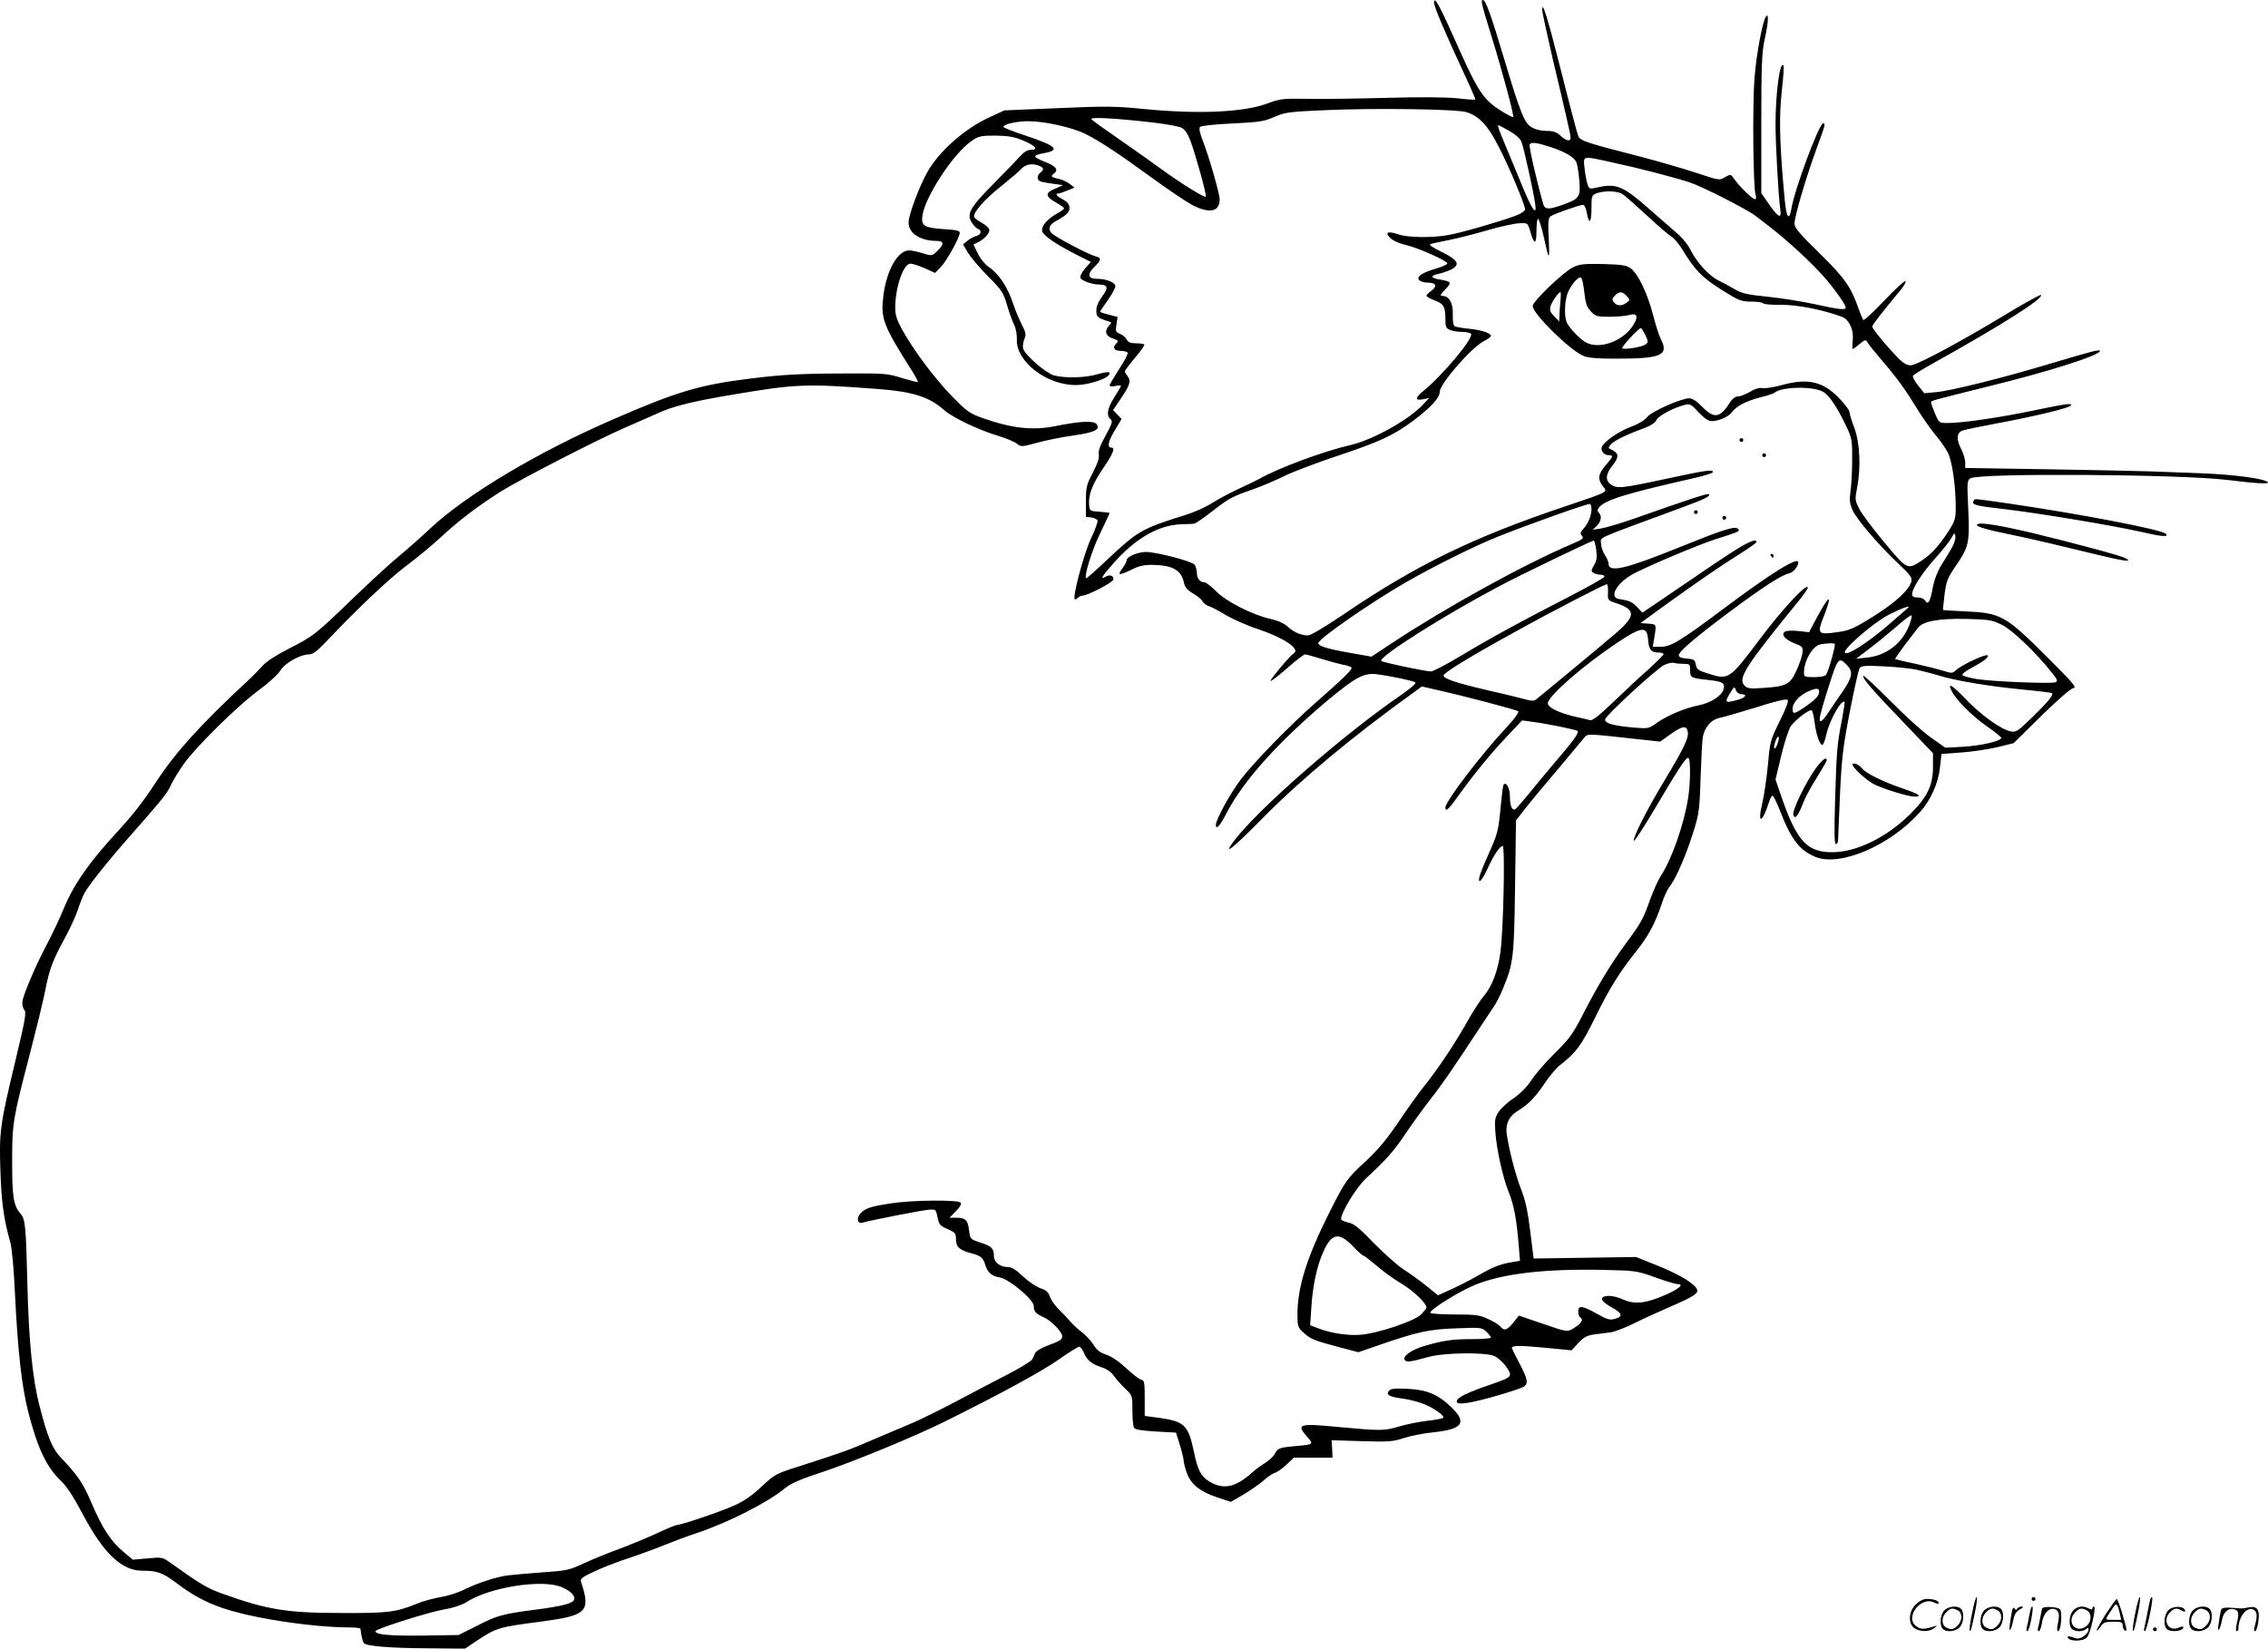 <svg version="1.0" xmlns="http://www.w3.org/2000/svg"
  viewBox="0 0 1195.509 869.153"
 preserveAspectRatio="xMidYMid meet">
<g transform="translate(-2.091,870) scale(0.1,-0.1)"
fill="#000000" stroke="none">
<path d="M7580 8686 c0 -21 59 -160 152 -360 38 -81 68 -150 66 -151 -2 -2
-46 1 -98 7 -60 6 -199 7 -375 2 -154 -4 -341 -7 -416 -5 -124 2 -142 0 -203
-23 -128 -49 -370 -59 -662 -30 -139 14 -195 15 -444 4 l-285 -12 -84 -39
c-125 -58 -259 -176 -320 -283 -43 -75 -101 -229 -101 -269 0 -56 62 -97 147
-97 41 0 42 -17 5 -53 -28 -27 -29 -27 -78 -12 -27 8 -59 15 -70 15 -60 0
-118 -101 -136 -234 -16 -126 -4 -158 152 -404 18 -29 31 -54 29 -56 -2 -2
-40 8 -84 21 -75 24 -93 25 -285 24 -239 0 -350 -6 -515 -27 -267 -33 -387
-69 -720 -214 -399 -173 -774 -397 -965 -575 -41 -39 -113 -103 -160 -142 -48
-39 -160 -142 -250 -229 -198 -191 -207 -198 -339 -265 -62 -32 -117 -67 -135
-88 -17 -19 -53 -56 -80 -81 -251 -233 -378 -374 -484 -535 -65 -100 -120
-170 -198 -255 -151 -163 -235 -283 -287 -410 -21 -52 -61 -135 -87 -185 -57
-106 -127 -269 -131 -306 -2 -14 2 -34 10 -43 12 -14 5 -51 -47 -269 -81 -338
-86 -372 -79 -579 5 -165 18 -257 52 -377 9 -32 19 -141 25 -275 15 -303 35
-480 69 -617 49 -192 97 -294 172 -365 30 -28 67 -84 114 -173 111 -211 209
-304 319 -302 77 0 105 -10 188 -73 119 -89 225 -133 420 -172 160 -32 355
-54 479 -54 33 0 59 -3 60 -7 4 -38 12 -69 18 -76 16 -16 140 -26 334 -27
l199 -2 52 35 c114 76 121 78 344 107 249 33 268 52 215 213 -4 14 10 24 71
52 41 20 124 52 183 71 60 20 144 51 188 69 44 18 122 47 173 64 164 55 372
161 461 235 30 25 80 47 196 85 158 52 486 187 643 265 289 143 519 268 603
328 53 37 102 68 108 68 7 0 19 -16 27 -35 16 -38 40 -57 96 -75 22 -7 47 -24
60 -43 12 -18 39 -48 60 -68 38 -36 38 -36 38 -115 0 -43 4 -85 9 -92 5 -9 44
-15 114 -19 l107 -6 20 -65 c11 -35 20 -72 20 -81 0 -10 7 -39 16 -64 21 -61
68 -100 160 -131 l73 -24 67 39 c37 22 84 55 105 73 20 19 47 37 60 41 13 4
41 24 62 44 l38 36 102 0 102 0 -2 46 -3 46 158 -5 c142 -4 164 -3 222 16 36
12 107 26 159 31 152 16 176 51 93 131 -71 69 -129 93 -232 98 -69 3 -88 1
-98 -11 -17 -21 4 -32 76 -41 30 -4 77 -16 105 -27 55 -21 115 -64 105 -74 -4
-4 -42 -11 -85 -16 -43 -5 -108 -18 -145 -29 -80 -24 -98 -24 -315 -4 -217 21
-231 17 -172 -51 36 -40 35 -41 -63 -49 -84 -8 -92 -11 -108 -42 -8 -14 -30
-34 -49 -46 -20 -12 -53 -36 -73 -54 -86 -77 -150 -89 -224 -44 -44 28 -60 60
-80 157 -29 138 -49 158 -176 177 l-83 11 0 94 c0 82 -2 94 -18 97 -10 1 -46
29 -80 61 -40 37 -79 63 -105 71 -31 10 -49 23 -67 52 -13 21 -41 51 -62 67
-20 15 -48 41 -62 58 -14 16 -42 45 -61 64 -19 19 -39 48 -45 65 -8 24 -19 34
-49 44 -22 7 -63 35 -92 62 -38 36 -61 50 -81 50 -41 0 -73 26 -73 58 0 40
-12 52 -71 71 -54 18 -54 18 -60 65 -6 53 -19 66 -68 66 l-35 0 34 35 c23 23
31 38 24 45 -15 15 -256 13 -364 -4 -112 -17 -138 -26 -164 -54 -22 -25 -15
-56 11 -48 41 12 311 65 348 68 39 3 39 3 48 -40 8 -39 13 -45 53 -62 40 -18
44 -22 44 -54 0 -41 20 -58 86 -75 45 -12 58 -23 69 -61 12 -39 34 -58 76 -65
49 -8 179 -117 179 -150 0 -30 12 -42 51 -59 39 -16 99 -78 99 -101 0 -18 -12
-25 -79 -50 -30 -11 -58 -28 -63 -37 -4 -10 -12 -26 -16 -35 -5 -9 -65 -46
-133 -81 -68 -35 -189 -98 -269 -141 -80 -42 -179 -91 -220 -109 -41 -17 -133
-56 -205 -87 -139 -60 -161 -68 -384 -140 -143 -45 -145 -47 -215 -112 -46
-44 -93 -77 -140 -98 -68 -32 -284 -105 -307 -105 -6 0 -55 -20 -108 -45 -53
-24 -141 -61 -196 -81 -55 -20 -138 -54 -184 -75 -79 -37 -92 -40 -225 -49
-78 -6 -159 -13 -181 -16 -59 -8 -160 -41 -226 -74 -31 -16 -87 -34 -124 -40
-37 -6 -93 -21 -124 -34 -113 -46 -153 -51 -396 -50 -294 0 -396 17 -635 103
-77 28 -113 49 -264 157 -49 35 -50 35 -127 28 l-78 -7 -50 42 c-65 54 -112
126 -168 258 -44 103 -72 145 -161 238 -45 46 -72 113 -113 274 -37 143 -57
346 -64 652 -7 291 -11 332 -35 359 -38 44 -45 88 -45 275 0 204 3 222 95 575
32 124 68 270 79 326 23 118 38 156 103 277 27 49 58 116 69 150 11 34 27 73
35 88 19 37 118 162 228 287 187 213 206 236 227 281 11 25 42 75 67 111 66
93 281 305 393 388 55 40 106 87 118 107 23 39 105 85 152 85 19 0 43 18 90
68 162 171 323 324 419 397 58 43 141 112 185 153 98 91 198 166 318 242 107
66 506 272 652 335 55 24 130 57 166 73 85 40 186 65 400 101 338 57 386 59
769 30 183 -14 269 -41 349 -112 45 -39 176 -102 278 -133 45 -14 92 -33 104
-43 22 -18 25 -17 108 5 47 13 132 30 190 38 113 16 145 32 121 61 -15 18 -88
14 -213 -11 -121 -25 -231 -13 -387 42 -68 24 -83 35 -160 114 -90 92 -202
241 -263 351 -29 52 -37 77 -37 117 0 108 43 232 80 232 11 0 44 -11 75 -24
l55 -25 28 29 c31 30 102 158 102 183 0 11 -20 15 -85 19 -102 7 -119 17 -112
70 13 99 163 328 257 393 40 28 50 30 129 30 68 -1 98 -6 145 -26 65 -27 84
-49 41 -49 -17 0 -36 -11 -53 -30 -15 -17 -79 -83 -143 -148 -127 -128 -145
-161 -114 -208 9 -14 23 -28 31 -31 22 -8 17 -30 -8 -37 -13 -3 -34 -14 -47
-25 l-24 -19 25 -43 c15 -24 62 -80 106 -125 74 -74 82 -86 102 -155 12 -41
29 -87 38 -104 8 -17 14 -50 13 -76 -5 -114 156 -239 309 -239 81 0 199 44
177 67 -4 3 -31 -1 -61 -10 -60 -19 -172 -22 -230 -6 -42 12 -151 106 -162
141 -3 11 0 33 6 49 11 25 9 35 -12 76 -14 27 -35 77 -47 113 -27 83 -75 157
-125 190 -23 16 -47 45 -61 74 l-23 47 27 13 c37 20 62 51 56 68 -4 9 -22 24
-40 34 -19 10 -37 24 -39 30 -8 21 53 92 143 163 48 39 94 78 102 87 21 26 55
34 89 23 34 -12 37 -21 15 -39 -19 -16 -19 -39 0 -46 8 -4 39 -9 68 -13 l52
-7 -43 -19 c-53 -22 -52 -41 6 -73 23 -13 42 -27 42 -30 0 -4 -15 -16 -34 -26
-54 -29 -89 -70 -81 -96 8 -24 74 -69 183 -124 l73 -37 -30 -34 c-17 -20 -28
-41 -25 -50 6 -15 62 -35 99 -35 46 -1 50 -16 17 -61 -21 -28 -32 -55 -32 -76
0 -34 6 -39 64 -57 18 -6 18 -7 1 -25 -24 -28 -15 -54 23 -66 29 -10 30 -12
16 -27 -21 -21 -10 -38 26 -38 16 0 32 -4 35 -10 3 -5 -17 -44 -45 -86 -27
-42 -50 -81 -50 -86 0 -5 13 -7 30 -3 17 4 30 4 30 1 0 -3 -16 -30 -35 -60
-37 -59 -44 -96 -20 -116 12 -10 9 -22 -26 -86 -29 -53 -40 -82 -36 -101 3
-18 -7 -48 -32 -96 -33 -63 -36 -77 -36 -151 l0 -81 28 -3 c16 -2 30 -9 33
-16 3 -7 -13 -51 -36 -99 -36 -77 -96 -303 -84 -316 3 -3 10 1 16 7 7 7 18 12
26 12 26 0 162 71 162 85 0 21 -17 27 -40 15 -33 -18 -23 -1 45 76 115 128
233 195 350 200 33 1 65 2 71 3 6 1 47 28 90 62 94 73 109 81 222 120 48 17
122 49 164 70 43 21 166 68 274 104 229 76 303 111 407 189 92 69 137 119 137
150 0 42 166 233 232 267 21 11 38 23 38 28 0 15 -53 32 -116 38 -34 3 -68 9
-75 13 -8 5 -11 28 -10 64 2 59 -20 96 -56 96 -13 0 -9 8 16 34 36 37 33 42
-27 52 -50 8 -54 20 -10 30 18 3 48 14 66 22 53 26 40 51 -48 94 -44 21 -69
38 -60 41 8 3 51 12 96 21 45 9 137 32 205 52 68 20 144 36 168 37 45 2 45 2
58 -42 21 -74 33 -73 33 3 0 38 4 65 9 62 5 -4 17 -41 27 -84 30 -139 34 -142
29 -26 -5 88 -3 113 8 123 16 12 153 61 173 61 7 0 15 -18 19 -40 11 -67 25
-56 25 20 0 67 1 71 27 81 40 15 110 13 136 -4 13 -8 70 -59 128 -112 57 -53
116 -104 130 -112 15 -9 42 -41 60 -72 64 -105 103 -145 205 -209 91 -57 103
-62 156 -62 31 0 59 -4 62 -9 3 -5 47 -9 98 -8 88 0 222 -27 320 -64 37 -15
62 -70 55 -125 -2 -24 -2 -44 0 -44 3 0 19 12 36 26 29 24 32 25 42 9 5 -10
39 -52 75 -94 81 -94 123 -152 189 -260 28 -46 71 -106 95 -135 24 -28 53 -70
65 -93 22 -45 41 -173 41 -286 0 -64 -3 -73 -43 -135 -49 -74 -85 -113 -137
-148 -75 -49 -75 -49 -196 96 -60 72 -120 152 -133 178 -22 44 -23 50 -11 110
21 107 15 236 -14 315 -14 37 -26 75 -26 85 0 9 -24 41 -53 71 -87 91 -167
109 -307 70 -41 -11 -86 -18 -100 -15 -16 3 -40 -4 -65 -20 -22 -13 -50 -24
-62 -24 -14 0 -29 -11 -40 -27 -54 -87 -85 -93 -149 -28 -29 30 -52 45 -69 45
-43 0 -198 -69 -222 -99 -13 -17 -47 -37 -82 -50 -61 -22 -135 -71 -154 -103
-13 -20 7 -48 34 -48 26 0 24 -6 -16 -53 -40 -46 -44 -73 -15 -110 26 -33 36
-27 -200 -107 -482 -162 -782 -308 -1158 -563 -103 -70 -182 -117 -196 -117
-36 0 -78 18 -108 47 -17 16 -50 31 -90 40 -95 21 -238 94 -289 148 -24 24
-51 45 -59 45 -24 0 -40 21 -40 50 0 14 -6 34 -12 43 -14 18 -201 67 -256 67
-43 0 -102 -25 -102 -43 0 -8 -10 -26 -21 -41 -12 -15 -19 -29 -16 -32 3 -3
29 6 59 21 41 21 66 27 113 27 112 -2 154 -28 169 -102 4 -17 20 -34 46 -49
22 -12 44 -31 50 -41 5 -10 20 -22 32 -25 13 -4 54 -25 91 -48 38 -22 114 -56
170 -74 135 -45 224 -105 188 -127 -21 -13 -132 -146 -122 -146 6 0 47 32 90
70 44 39 85 70 91 70 6 0 46 -11 88 -24 42 -13 94 -27 114 -31 21 -3 40 -10
43 -15 6 -9 -46 -59 -185 -181 -133 -116 -332 -320 -399 -409 -56 -74 -131
-211 -131 -239 0 -29 23 -4 59 67 88 168 272 372 526 586 155 129 195 150 268
141 79 -11 191 -35 199 -43 5 -5 -29 -34 -74 -65 -300 -205 -757 -603 -882
-770 -66 -87 -5 -39 151 120 200 203 479 435 794 661 l45 33 65 -15 c145 -32
435 -108 443 -116 5 -5 -21 -41 -61 -84 -135 -144 -323 -391 -323 -423 0 -26
16 -12 70 64 86 119 167 218 254 310 l80 85 52 -7 c68 -8 235 -42 241 -49 9
-8 -24 -54 -112 -156 -44 -52 -109 -130 -143 -172 -35 -43 -68 -80 -73 -84
-17 -10 -29 17 -29 67 0 45 -21 82 -34 61 -3 -5 -10 -63 -16 -128 -9 -101 -16
-130 -46 -199 -60 -134 -74 -174 -64 -180 5 -3 23 24 40 61 35 77 67 124 82
124 13 0 4 -443 -12 -560 -13 -98 -44 -179 -86 -229 -19 -22 -55 -78 -81 -123
-62 -113 -158 -258 -230 -348 -33 -41 -97 -130 -142 -198 -61 -89 -107 -145
-172 -205 -97 -88 -108 -105 -192 -272 -118 -235 -167 -392 -167 -536 0 -58 3
-68 28 -91 39 -37 59 -45 183 -78 l110 -29 113 39 c200 69 260 82 404 87 128
5 134 5 158 -18 13 -12 24 -26 24 -31 0 -4 -46 -8 -102 -8 -104 0 -148 -7
-249 -36 -66 -19 -116 -54 -104 -73 8 -14 30 -12 125 15 83 23 298 26 348 5
18 -8 46 -33 62 -56 36 -53 35 -54 -86 -96 -120 -41 -174 -68 -174 -86 0 -13
9 -15 55 -9 60 7 283 72 302 88 21 17 15 40 -27 121 -22 41 -40 78 -40 80 0
14 42 14 172 2 l143 -14 36 39 c29 31 44 39 85 45 27 3 66 8 86 11 21 3 75 24
120 46 46 23 131 62 189 87 138 60 157 74 143 98 -18 31 -101 79 -212 123
l-107 43 -270 -4 -270 -4 -18 145 c-13 107 -26 164 -48 220 -28 70 -63 204
-76 293 -7 53 13 94 61 122 51 30 92 72 145 152 23 34 58 75 78 90 84 66 109
101 182 248 76 156 132 244 221 355 59 74 97 145 129 242 12 37 30 77 40 90
31 39 71 127 108 232 50 148 52 156 58 341 3 94 8 189 11 212 7 56 44 100 92
109 20 4 106 29 191 55 103 33 158 46 165 39 6 -6 -8 -44 -42 -112 -49 -100
-51 -107 -62 -231 -7 -71 -20 -162 -30 -203 -27 -113 0 -106 37 11 5 17 13 30
18 30 4 0 22 -36 39 -80 58 -150 103 -208 185 -242 129 -55 395 59 552 235 58
65 97 152 106 237 l8 70 105 8 c58 4 143 17 190 28 l85 21 145 143 c88 86 155
144 169 147 21 3 4 23 -132 159 -226 225 -246 237 -437 246 -63 3 -116 6 -117
7 -1 1 3 37 8 81 9 71 16 88 58 150 71 103 75 123 67 301 -7 146 -6 153 13
163 52 28 1106 21 1351 -9 155 -19 225 -23 215 -12 -18 19 -175 40 -350 47
-93 3 -215 8 -270 10 -55 2 -297 7 -537 11 l-438 7 0 29 c0 16 -9 46 -20 68
-28 54 -26 88 5 100 13 5 100 23 192 40 188 35 363 77 378 91 16 16 -23 11
-195 -25 -176 -37 -375 -66 -451 -66 -46 0 -47 0 -68 49 -11 27 -21 54 -21 59
0 10 -7 8 314 88 310 76 576 161 576 184 0 9 -34 1 -265 -68 -245 -74 -520
-142 -596 -149 l-65 -6 -33 42 c-18 22 -30 45 -26 50 3 6 52 36 108 67 362
202 583 342 566 359 -4 3 -99 -50 -211 -118 -190 -115 -413 -236 -465 -251
-15 -5 -32 0 -53 15 -35 27 -160 172 -160 187 0 10 57 82 151 195 17 21 28 41
24 45 -4 4 -54 -42 -111 -102 -57 -60 -107 -106 -111 -103 -3 4 -14 28 -23 54
-43 122 -72 164 -207 297 -106 103 -133 136 -133 157 0 36 58 235 114 389 49
134 51 140 37 140 -21 0 -151 -349 -167 -449 -4 -23 -10 -41 -14 -41 -12 0
-18 38 -29 170 -20 232 -22 363 -8 490 8 69 12 129 9 134 -18 32 -42 -142 -42
-311 0 -102 15 -375 25 -446 8 -53 -10 -45 -60 27 l-40 58 0 366 c0 313 3 379
18 446 19 86 22 136 8 121 -18 -20 -52 -198 -62 -329 -11 -143 -7 -576 6 -613
4 -15 3 -23 -3 -23 -14 0 -79 64 -108 104 -20 29 -20 29 -50 12 -29 -18 -31
-17 -149 22 -66 22 -201 61 -300 87 -282 72 -315 83 -325 108 -5 12 -46 166
-90 342 -73 287 -100 375 -100 322 0 -10 25 -124 55 -255 31 -130 65 -274 75
-320 11 -46 20 -90 20 -98 0 -22 -24 -17 -54 11 -21 19 -38 25 -74 25 -29 0
-59 8 -78 19 -38 23 -58 73 -143 356 -70 235 -99 315 -113 315 -13 0 -10 -14
46 -195 58 -188 119 -415 113 -422 -3 -2 -35 14 -70 37 -83 52 -117 102 -209
308 -107 241 -138 299 -138 258z m170 -577 c66 -20 113 -69 168 -177 56 -107
142 -312 142 -336 0 -8 -21 -23 -52 -34 -83 -31 -287 -90 -352 -101 -86 -16
-216 -14 -266 4 -47 16 -68 12 -49 -11 18 -21 43 -34 103 -49 67 -18 206 -81
206 -94 0 -5 -25 -17 -56 -26 -76 -22 -108 -43 -93 -61 6 -8 26 -14 45 -14 44
0 53 -18 21 -42 -15 -11 -27 -23 -27 -27 0 -5 20 -16 44 -25 48 -18 56 -33 56
-104 0 -36 4 -44 26 -52 14 -6 43 -10 64 -10 21 0 42 -5 45 -10 14 -23 -147
-216 -252 -302 -18 -14 -33 -31 -33 -38 0 -8 10 -9 33 -5 l32 7 -35 -37 c-77
-81 -263 -184 -379 -211 -144 -33 -380 -121 -481 -178 -14 -8 -61 -31 -105
-51 -44 -20 -108 -54 -143 -76 -34 -22 -99 -51 -145 -65 -226 -70 -250 -84
-410 -235 -59 -56 -109 -100 -111 -98 -11 13 31 150 74 237 27 57 50 105 50
107 0 2 -24 5 -52 7 -51 3 -53 4 -56 35 -5 53 16 109 73 193 53 77 66 110 45
110 -24 0 -19 31 16 89 l37 62 -23 24 -22 23 40 59 c49 73 56 94 37 119 -8 10
-15 22 -15 26 0 4 24 37 54 72 30 35 52 67 49 70 -4 3 -23 6 -44 6 -28 0 -41
5 -49 20 -6 12 -22 25 -36 30 -22 9 -24 14 -18 49 l6 40 -46 12 c-25 6 -46 13
-46 16 0 2 18 30 40 60 22 31 40 64 40 74 0 20 -47 39 -97 39 -48 0 -53 24
-14 62 37 36 39 48 9 56 -40 10 -216 103 -234 123 -20 22 -13 44 22 63 61 34
75 49 72 74 -2 17 -13 30 -35 41 -32 16 -43 31 -23 31 6 0 27 7 48 16 l37 15
-25 19 c-14 11 -38 22 -55 26 -43 9 -48 14 -29 29 27 19 11 40 -48 62 -29 11
-52 24 -51 29 1 5 20 12 44 16 93 16 69 39 -97 94 -63 21 -114 41 -114 45 0
14 70 30 132 30 84 0 233 -33 300 -67 78 -39 173 -102 349 -230 85 -62 182
-127 213 -144 92 -48 146 -37 146 29 0 30 -56 224 -87 304 -19 48 -23 71 -16
78 6 6 80 14 170 18 140 7 165 10 220 34 57 25 78 28 265 36 259 12 694 6 748
-10z m-1651 -55 c68 -8 135 -20 149 -27 17 -8 33 -30 47 -67 27 -70 88 -291
82 -297 -7 -7 -134 72 -238 148 -52 38 -154 110 -226 160 -73 50 -136 95 -139
101 -8 12 127 5 325 -18z m1879 -45 c32 -18 57 -40 63 -57 12 -29 63 -262 72
-325 11 -75 -18 -32 -79 119 -34 82 -75 182 -92 222 -17 39 -28 72 -24 72 4 0
31 -14 60 -31z m222 -86 c76 -26 120 -53 131 -80 5 -14 12 -58 15 -97 7 -84 0
-95 -89 -126 -73 -26 -93 -25 -101 3 -38 134 -76 303 -72 314 7 16 36 12 116
-14z m314 -78 c136 -29 326 -78 415 -107 62 -20 304 -143 347 -177 12 -9 45
-35 75 -58 89 -68 220 -189 283 -261 58 -66 116 -148 116 -164 0 -14 -40 -9
-157 17 -62 14 -174 32 -249 40 -116 12 -143 18 -182 42 -26 15 -63 35 -82 44
-48 23 -113 93 -145 156 -16 33 -47 71 -82 100 -31 27 -92 80 -135 118 -143
126 -176 140 -281 116 -35 -8 -39 -7 -47 14 -5 13 -12 51 -16 84 -8 73 -17 70
140 36z m1114 -1209 c33 -17 75 -79 124 -181 31 -67 33 -75 32 -180 0 -60 -4
-135 -9 -166 -6 -46 -4 -64 12 -100 23 -50 136 -182 242 -282 62 -59 72 -72
67 -93 -12 -45 -86 -113 -204 -186 -101 -63 -122 -72 -188 -81 -100 -15 -106
-8 -71 80 49 124 33 124 -34 -1 l-42 -79 -56 6 c-31 4 -63 2 -71 -3 -23 -15 0
-42 51 -62 40 -15 44 -19 41 -48 -1 -17 -15 -59 -31 -94 -34 -75 -53 -85 -177
-93 -67 -5 -83 -3 -97 12 -38 38 3 101 294 458 21 27 39 53 39 58 0 32 -133
-111 -253 -271 -160 -213 -164 -216 -272 -181 -52 16 -61 22 -65 47 -5 26 -10
29 -48 32 -27 2 -42 8 -42 17 0 20 83 91 266 228 180 134 275 195 315 204 22
4 49 37 49 58 0 33 -147 -59 -399 -248 -222 -166 -273 -197 -326 -197 l-42 0
8 48 c12 72 12 71 -32 74 l-41 3 118 86 c169 122 305 216 406 279 48 30 88 58
88 63 0 16 -33 5 -97 -34 -59 -36 -126 -81 -441 -296 l-64 -43 -27 29 c-26 28
-43 35 -96 43 -58 9 -7 92 84 137 96 49 338 150 424 178 129 41 132 42 119 55
-16 16 -78 -4 -308 -97 -284 -115 -374 -136 -374 -87 0 9 -9 31 -20 47 -11 17
-20 44 -20 61 0 34 -41 16 415 184 136 50 164 64 153 75 -5 5 -101 -26 -393
-129 -71 -25 -150 -48 -174 -52 l-44 -7 21 21 c24 24 28 52 10 70 -8 8 -8 15
3 28 32 39 148 74 502 154 53 12 97 26 97 31 0 15 -31 11 -250 -36 -232 -50
-255 -52 -288 -29 -30 21 -28 54 8 99 34 43 35 62 5 79 -11 6 -22 12 -24 13
-2 2 3 11 13 22 17 19 86 52 179 86 30 11 52 26 59 40 10 23 91 66 152 81 25
6 34 1 71 -40 30 -32 51 -46 69 -46 37 0 91 24 107 48 22 30 76 59 149 77 36
9 70 20 75 25 38 31 196 35 253 6z m-1218 -621 c0 -33 -18 -76 -42 -102 -17
-19 -19 -25 -8 -38 11 -13 4 -19 -51 -42 -252 -107 -662 -333 -947 -521 l-112
-74 -113 20 c-120 21 -167 36 -167 51 0 23 279 216 460 320 145 84 371 196
485 241 159 64 480 178 487 173 5 -2 8 -15 8 -28z m1900 -202 c-12 -21 -36
-62 -55 -91 -20 -32 -38 -77 -45 -115 -14 -79 -26 -99 -41 -74 -6 10 -22 17
-39 17 -22 0 -30 5 -30 18 0 30 55 114 125 192 37 41 74 88 83 105 15 28 17
28 20 8 2 -12 -6 -39 -18 -60z m-1875 -12 c5 -39 3 -57 -12 -81 -15 -27 -16
-32 -3 -40 8 -5 26 -10 38 -10 13 0 22 -5 20 -11 -2 -6 -91 -56 -198 -111
-251 -129 -403 -212 -566 -310 -72 -43 -140 -78 -150 -78 -29 0 -255 48 -262
55 -19 19 326 238 623 395 104 56 485 239 497 240 3 0 9 -22 13 -49z m62 -223
c-2 -43 -2 -43 46 -59 104 -35 101 -69 -16 -167 -82 -70 -379 -316 -408 -339
-12 -10 -27 -9 -70 3 -29 8 -120 30 -200 48 -153 36 -219 58 -219 75 0 13 144
102 374 228 198 110 475 253 487 253 4 0 7 -19 6 -42z m1582 -82 c-3 -3 -52
-46 -109 -95 -105 -90 -214 -160 -224 -142 -12 18 151 159 231 200 66 34 118
52 102 37z m6 -92 c-37 -96 -121 -161 -224 -171 l-56 -6 67 51 c37 28 102 81
144 117 41 37 78 64 81 61 3 -3 -2 -27 -12 -52z m488 2 c54 -26 183 -149 265
-254 29 -36 31 -43 17 -49 -24 -9 -335 4 -415 17 -36 6 -69 15 -74 20 -5 5 14
21 44 37 67 36 97 59 88 68 -9 9 -136 -50 -165 -77 -21 -19 -24 -19 -70 -4
-26 8 -93 25 -148 37 -55 11 -102 23 -104 24 -2 2 21 35 50 74 30 39 61 79 69
90 26 36 110 51 256 48 119 -3 137 -6 187 -31z m-1865 -76 c4 -55 16 -70 53
-70 16 0 29 -4 29 -9 0 -4 -37 -41 -82 -82 -46 -40 -129 -118 -185 -172 -72
-69 -108 -97 -120 -94 -10 3 -43 11 -73 17 -88 20 -150 49 -150 72 0 37 184
198 362 317 131 88 161 92 166 21z m984 -25 c6 -6 -32 -142 -45 -162 -5 -8
-30 -13 -63 -13 -50 0 -54 2 -54 24 0 63 47 143 88 149 45 7 68 7 74 2z m63
-110 c36 -35 31 -65 -22 -142 -26 -37 -61 -89 -78 -115 -33 -50 -49 -53 -39
-9 12 54 67 227 81 259 18 38 26 40 58 7z m-857 5 c30 0 32 -2 32 -34 0 -39 4
-41 96 -51 76 -8 89 -16 80 -49 -8 -34 -69 -73 -133 -85 -70 -14 -163 -53
-217 -91 -44 -32 -46 -32 -123 -26 -110 10 -155 23 -151 44 4 21 269 265 311
286 18 9 41 14 52 11 11 -3 35 -5 53 -5z m1222 -30 c30 -7 84 -20 119 -31 95
-29 266 -57 440 -74 85 -8 156 -17 158 -19 10 -9 -19 -45 -101 -125 -79 -77
-89 -83 -117 -77 -50 10 -160 89 -238 172 -70 73 -96 88 -73 42 21 -45 106
-131 183 -185 44 -30 79 -59 79 -63 0 -17 -105 -41 -200 -47 l-95 -5 -75 53
c-41 28 -137 115 -213 192 -76 77 -141 137 -144 134 -9 -10 52 -80 218 -252
l149 -156 0 -72 c0 -97 -29 -158 -118 -247 -123 -123 -284 -203 -412 -203
-132 -1 -187 58 -266 284 l-34 99 30 126 c17 70 39 139 51 156 25 35 98 90
110 83 4 -3 11 -31 15 -63 8 -66 29 -126 43 -118 5 4 14 29 20 58 16 71 80
185 95 167 2 -2 -5 -44 -14 -94 -26 -131 -28 -166 -36 -422 -5 -174 -4 -233 4
-233 7 0 12 10 12 23 0 12 5 121 10 242 9 191 16 248 52 435 23 118 46 221 52
229 9 11 34 13 126 8 63 -3 140 -11 170 -17z m-920 -130 c33 0 23 -18 -17 -29
-70 -20 -74 -16 -41 37 20 33 22 34 29 13 5 -12 17 -21 29 -21z m410 12 c0
-21 -25 -46 -85 -86 -49 -32 -55 -32 -55 -1 0 30 37 70 83 90 43 19 57 18 57
-3z m-692 -214 c4 -31 -25 -90 -125 -256 -88 -145 -166 -299 -160 -315 2 -6
50 67 107 163 132 224 170 281 181 274 12 -7 11 -134 -2 -213 -22 -140 -87
-324 -145 -411 -13 -20 -37 -74 -54 -120 -37 -104 -47 -123 -126 -230 -84
-115 -148 -221 -225 -370 -56 -110 -74 -135 -150 -210 -48 -47 -104 -111 -125
-144 -25 -37 -58 -71 -93 -95 -31 -20 -66 -52 -79 -71 -21 -31 -23 -43 -19
-105 6 -93 40 -245 71 -321 27 -67 41 -141 52 -275 l7 -86 -63 -11 c-42 -8
-87 -26 -139 -56 -42 -25 -111 -61 -153 -80 l-77 -35 -63 51 c-35 28 -88 66
-118 85 -30 19 -100 81 -156 138 -80 83 -108 105 -137 110 -20 4 -37 12 -37
18 0 35 80 166 129 212 116 108 149 146 216 246 39 57 97 137 130 179 54 68
113 153 261 379 27 41 59 89 71 107 12 17 34 61 48 96 53 129 57 159 62 533
l5 350 51 65 c28 36 108 132 177 213 69 82 130 156 137 164 11 14 33 13 203
-6 l192 -21 56 40 c63 45 86 47 90 8z m471 -64 c-6 -16 -13 -24 -16 -18 -2 6
2 24 8 40 6 16 13 24 16 18 2 -6 -2 -24 -8 -40z m-2237 -2644 c26 -27 51 -50
56 -50 4 0 36 -25 72 -55 35 -31 95 -73 132 -95 60 -36 128 -101 128 -123 0
-5 -13 -21 -28 -37 -35 -35 -228 -100 -319 -107 -67 -6 -162 9 -226 35 l-40
15 6 91 c7 116 30 224 64 298 43 96 82 104 155 28z m1593 -164 c55 -20 108
-36 118 -36 38 0 8 -26 -66 -58 -104 -45 -160 -50 -221 -23 -53 25 -111 25
-111 1 0 -8 23 -27 50 -42 58 -31 63 -49 19 -61 -27 -8 -41 -4 -96 27 -77 43
-98 45 -98 12 0 -14 5 -28 10 -31 19 -12 9 -30 -27 -53 -42 -27 -36 -27 -187
25 l-109 37 -29 -37 c-33 -41 -49 -45 -69 -20 -8 9 -36 27 -64 39 -44 21 -65
24 -177 24 -71 0 -128 4 -128 9 0 18 153 113 236 147 149 60 364 85 674 79
171 -4 177 -4 275 -39z m-5760 -1635 c47 -21 69 -45 62 -65 -8 -20 -64 -34
-200 -52 -173 -22 -207 -31 -311 -85 l-98 -49 -186 -3 c-179 -2 -252 5 -252
23 0 12 280 101 367 116 44 7 90 23 112 37 123 80 405 124 506 78z M9190 6380
c0 -5 5 -10 10 -10 6 0 10 5 10 10 0 6 -4 10 -10 10 -5 0 -10 -4 -10 -10z
M9310 6300 c0 -5 5 -10 10 -10 6 0 10 5 10 10 0 6 -4 10 -10 10 -5 0 -10 -4
-10 -10z M8950 6000 c0 -5 5 -10 10 -10 6 0 10 5 10 10 0 6 -4 10 -10 10 -5 0
-10 -4 -10 -10z M9100 5970 c0 -5 5 -10 10 -10 6 0 10 5 10 10 0 6 -4 10 -10
10 -5 0 -10 -4 -10 -10z M9355 5770 c3 -5 8 -10 11 -10 2 0 4 5 4 10 0 6 -5
10 -11 10 -5 0 -7 -4 -4 -10z M9595 4653 c-53 -71 -129 -228 -121 -249 6 -15
9 -16 20 -3 7 8 21 37 31 64 10 28 42 88 72 134 29 47 53 89 53 93 0 20 -23 4
-55 -39z M9786 4671 c-7 -11 71 -84 112 -105 49 -25 182 -66 215 -66 45 0 24
14 -68 45 -94 32 -186 77 -205 100 -19 23 -48 37 -54 26z M8313 7291 c-49 -23
-213 -180 -213 -204 0 -41 196 -234 269 -264 24 -10 75 -14 172 -14 238 0 279
18 234 104 -8 15 -26 71 -40 125 -30 116 -80 219 -118 247 -24 17 -46 20 -145
23 -99 2 -123 0 -159 -17z m59 -131 c7 -61 13 -79 35 -102 24 -26 33 -28 97
-28 39 0 86 4 104 9 45 13 52 -8 18 -59 -53 -80 -174 -123 -244 -86 -31 16
-84 71 -101 103 -14 27 -14 96 -1 145 12 43 57 101 74 95 6 -2 14 -37 18 -77z
m-126 -52 c-3 -29 -5 -64 -5 -78 l-1 -25 -26 27 c-20 19 -25 32 -21 50 6 24
43 78 53 78 3 0 3 -24 0 -52z m350 31 c18 -20 18 -21 -1 -35 -23 -17 -47 -18
-63 -2 -16 16 -15 23 4 42 21 21 37 20 60 -5z m98 -206 c16 -34 16 -38 1 -49
-19 -14 -113 -29 -123 -20 -6 6 86 106 98 106 4 0 14 -17 24 -37z M10424 6059
c-12 -20 10 -26 161 -43 187 -22 577 -87 731 -122 103 -24 139 -26 121 -8 -22
22 -449 104 -825 159 -204 29 -179 27 -188 14z M10442 5930 c2 -7 59 -24 138
-40 74 -15 182 -39 240 -53 58 -14 174 -42 258 -62 144 -35 189 -40 145 -17
-24 13 -277 81 -493 133 -196 46 -295 60 -288 39z M10416 194 c-10 -47 -15
-88 -12 -91 5 -6 9 7 30 110 7 37 10 67 6 67 -4 0 -15 -39 -24 -86z M10730
270 c0 -5 5 -10 10 -10 6 0 10 5 10 10 0 6 -4 10 -10 10 -5 0 -10 -4 -10 -10z
M11276 194 c-10 -47 -15 -88 -12 -91 5 -6 9 7 30 110 7 37 10 67 6 67 -4 0
-15 -39 -24 -86z M11356 269 c-3 -8 -10 -41 -16 -74 -6 -33 -14 -68 -16 -77
-3 -10 -1 -18 3 -18 10 0 46 171 38 178 -2 3 -7 -1 -9 -9z M10119 241 c-38
-38 -41 -101 -7 -125 29 -20 79 -20 104 0 18 14 18 15 1 10 -53 -17 -69 -17
-92 -2 -69 45 21 166 94 126 12 -6 21 -7 21 -1 0 12 -25 21 -62 21 -19 0 -39
-10 -59 -29z M11120 189 c-28 -45 -49 -83 -47 -85 2 -3 12 7 21 21 14 21 24
25 66 25 43 0 50 -3 50 -19 0 -11 5 -23 10 -26 6 -3 10 -3 10 1 0 20 -44 164
-51 164 -4 0 -30 -37 -59 -81z m75 4 l7 -33 -42 0 c-42 0 -42 0 -28 23 8 12
21 32 29 44 15 25 22 18 34 -34z M10270 210 c-22 -22 -27 -79 -8 -98 19 -19
66 -14 88 8 22 22 27 79 8 98 -19 19 -66 14 -88 -8z m71 0 c25 -14 25 -54 -1
-80 -23 -23 -33 -24 -61 -10 -25 14 -25 54 1 80 23 23 33 24 61 10z M10480
210 c-22 -22 -27 -79 -8 -98 19 -19 66 -14 88 8 22 22 27 79 8 98 -19 19 -66
14 -88 -8z m71 0 c25 -14 25 -54 -1 -80 -23 -23 -33 -24 -61 -10 -25 14 -25
54 1 80 23 23 33 24 61 10z M10626 204 c-3 -16 -8 -47 -11 -69 -8 -51 10 -26
19 27 5 27 15 42 34 53 18 10 22 14 10 15 -9 0 -20 -5 -24 -11 -5 -8 -9 -8
-14 1 -5 8 -10 3 -14 -16z M10727 223 c-2 -4 -7 -26 -11 -48 -4 -22 -9 -48
-12 -57 -3 -10 -1 -18 4 -18 4 0 14 28 20 62 11 58 10 81 -1 61z M10785 220
c-1 -3 -5 -23 -9 -45 -4 -22 -9 -48 -12 -57 -3 -10 -1 -18 4 -18 5 0 13 20 17
45 7 53 44 87 74 68 17 -11 19 -28 8 -80 -4 -18 -3 -33 2 -33 16 0 24 99 11
115 -12 14 -87 18 -95 5z M10950 210 c-22 -22 -27 -79 -8 -98 7 -7 24 -12 38
-12 14 0 31 5 38 12 9 9 12 8 12 -5 0 -9 -12 -24 -26 -34 -21 -13 -32 -15 -55
-6 -16 6 -29 8 -29 3 0 -24 81 -27 102 -2 18 19 50 162 37 162 -5 0 -9 -5 -9
-10 0 -7 -6 -7 -19 0 -30 16 -59 12 -81 -10z m71 0 c29 -16 25 -65 -6 -86 -56
-37 -103 28 -55 76 23 23 33 24 61 10z M11451 211 c-23 -23 -28 -80 -9 -99 19
-19 88 -13 88 9 0 5 -11 4 -24 -2 -54 -25 -89 38 -46 81 23 23 33 24 62 9 16
-9 19 -8 16 3 -8 22 -64 22 -87 -1z M11580 210 c-22 -22 -27 -79 -8 -98 19
-19 66 -14 88 8 22 22 27 79 8 98 -19 19 -66 14 -88 -8z m71 0 c25 -14 25 -54
-1 -80 -23 -23 -33 -24 -61 -10 -25 14 -25 54 1 80 23 23 33 24 61 10z M11726
201 c-3 -14 -8 -44 -11 -66 -8 -51 10 -26 19 27 8 41 35 63 66 53 22 -7 24
-21 11 -77 -5 -22 -5 -38 0 -38 5 0 9 6 9 13 0 68 51 125 85 97 15 -13 15 -35
-1 -92 -3 -10 -1 -18 4 -18 6 0 13 23 17 50 9 63 -5 84 -49 76 -17 -4 -35 -6
-41 -6 -101 8 -104 7 -109 -19z M11370 110 c0 -5 5 -10 10 -10 6 0 10 5 10 10
0 6 -4 10 -10 10 -5 0 -10 -4 -10 -10z"/>
</g>
</svg>
